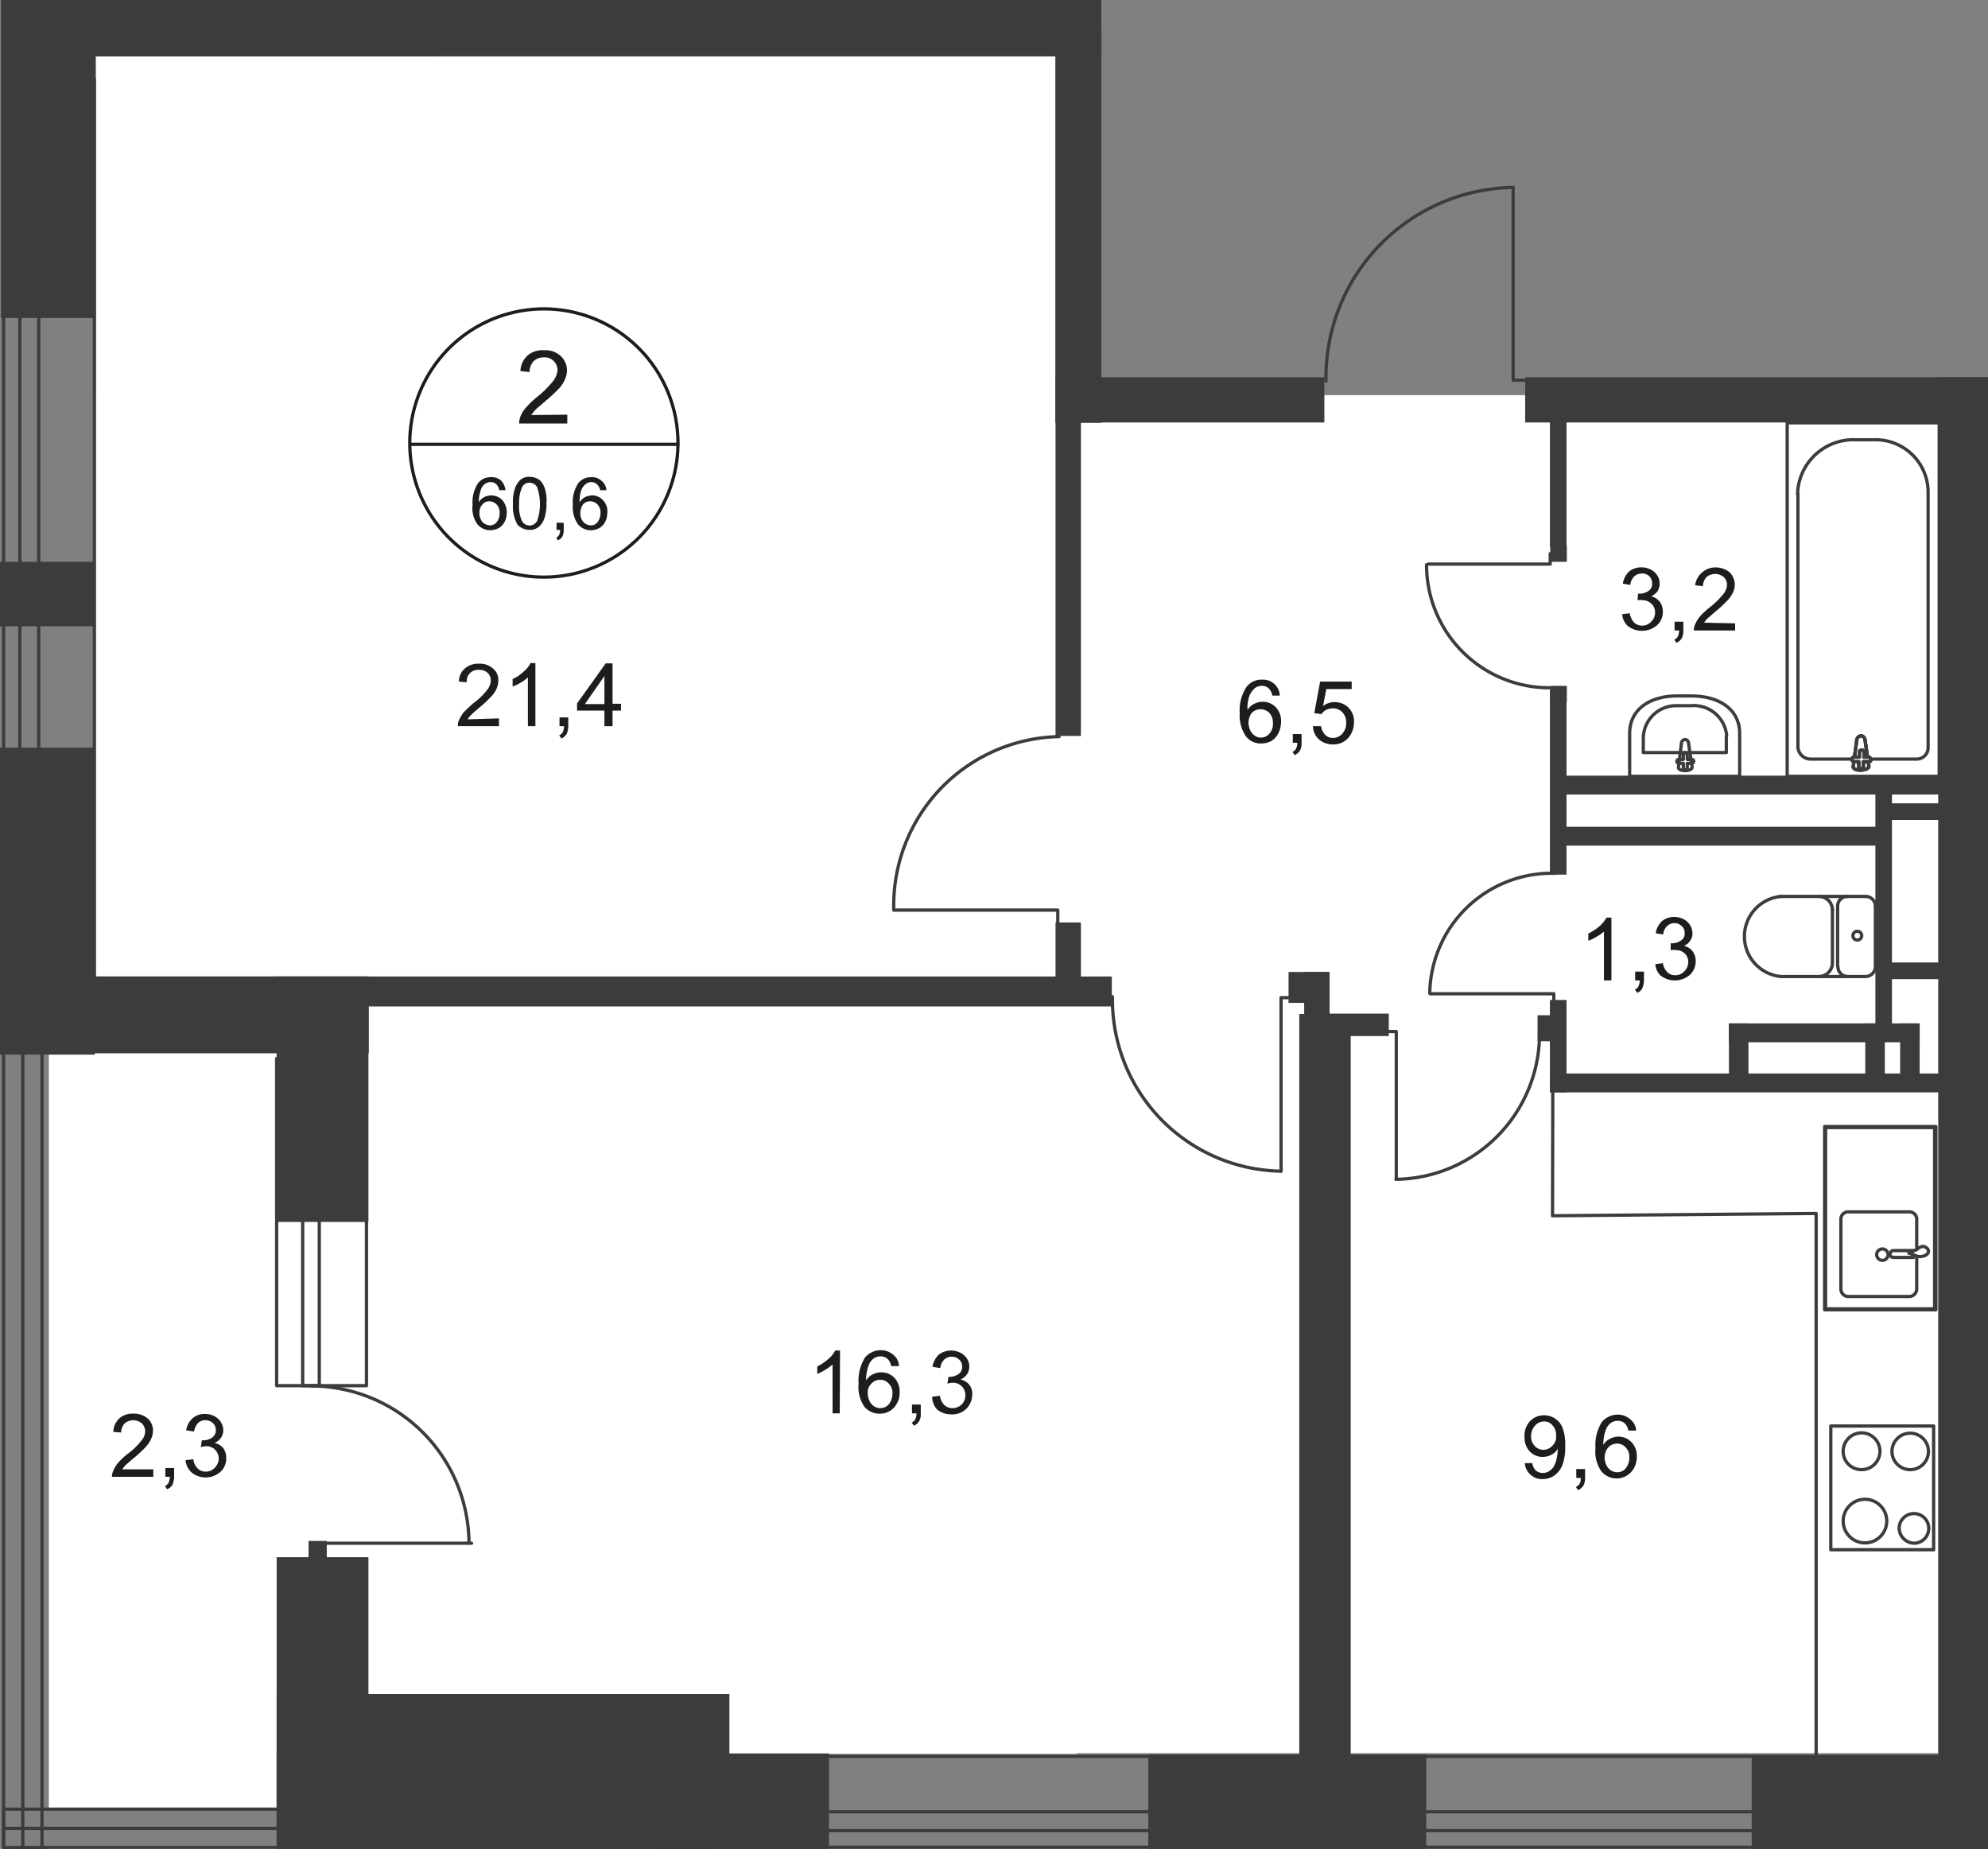 <svg id="Слой_1" data-name="Слой 1" xmlns="http://www.w3.org/2000/svg" xmlns:xlink="http://www.w3.org/1999/xlink" viewBox="0 0 610.8 568">
  <rect x="0" y="0" width="610.8" height="568" fill="#808080" stroke="none"/>
  <defs>
    <style>
      .cls-1, .cls-10, .cls-7, .cls-9 {
        fill: none;
      }

      .cls-2 {
        clip-path: url(#clip-path);
      }

      .cls-3 {
        clip-path: url(#clip-path-2);
      }

      .cls-4, .cls-5 {
        fill: #fff;
      }

      .cls-5 {
        fill-rule: evenodd;
      }

      .cls-6 {
        clip-path: url(#clip-path-3);
      }

      .cls-7, .cls-9 {
        stroke: #3c3c3b;
      }

      .cls-7 {
        stroke-linecap: round;
        stroke-linejoin: round;
      }

      .cls-8 {
        fill: #3c3c3b;
      }

      .cls-9 {
        stroke-miterlimit: 22.93;
      }

      .cls-10 {
        stroke: #1d1d1b;
        stroke-miterlimit: 10;
      }

      .cls-11 {
        fill: #1d1d1b;
      }
    </style>
    <clipPath id="clip-path">
      <polygon class="cls-1" points="29.4 0 338.4 0 338.4 115.9 391.91 115.9 391.91 67.86 438.3 47.98 506.22 47.98 506.22 115.9 610.8 115.9 610.8 568 0 568 0 0 29.4 0"/>
    </clipPath>
    <clipPath id="clip-path-2">
      <polygon class="cls-1" points="0 -447.9 1920 -447.9 1920 568.8 1827 568.8 1827 597.5 0 597.5 0 -447.9"/>
    </clipPath>
    <clipPath id="clip-path-3">
      <rect class="cls-1" y="-1518.6" width="7849.3" height="5216.8"/>
    </clipPath>
  </defs>
  <g class="cls-2">
    <g class="cls-3">
      <g>
        <rect class="cls-4" x="15" y="317.1" width="135.3" height="238.6"/>
        <rect class="cls-4" x="29.4" y="121.4" width="575.3" height="417.2"/>
        <rect class="cls-4" x="29.4" y="17.3" width="301.4" height="521.5"/>
        <polygon class="cls-5" points="12.8 -421.6 296.2 -421.6 296.2 -404.9 642.2 -404.9 642.2 -421.6 1096.1 -421.6 1096.1 -407.1 1483.9 -407.1 1483.9 -421.6 1706.5 -421.6 1706.5 7.3 12.8 7.3 12.8 -421.6"/>
        <g class="cls-6">
          <g>
            <path class="cls-7" d="M534.5,225.3v13.2H500.7V225.3c0-7.6,6.5-11.5,14.5-11.5h4.5C527.9,213.8,534.5,217.7,534.5,225.3Z"/>
            <path class="cls-7" d="M530.4,227.2v4H504.9v-4a10.08,10.08,0,0,1,9.8-10.4h4.8a10.16,10.16,0,0,1,11,9.1A5.28,5.28,0,0,0,530.4,227.2Z"/>
            <path class="cls-7" d="M518.8,228.4l1.1,7.3c0,1.4-4.4,1.4-4.2,0l.9-7.3a1.22,1.22,0,0,1,1.2-1.2A1.13,1.13,0,0,1,518.8,228.4Z"/>
            <path class="cls-7" d="M520.4,233.9h0a.65.65,0,0,1-.6.6h-1.4v1.4a.65.65,0,0,1-.6.6.56.56,0,0,1-.6-.5v-1.5h-1.4a.6.6,0,1,1,0-1.2h1.4v-1.4a.6.6,0,0,1,1.2,0v1.4h1.4a.58.58,0,0,1,.6.6Z"/>
            <rect class="cls-7" x="1.1" y="24.3" width="27.9" height="294.8"/>
            <rect class="cls-7" x="6.1" y="24.3" width="5.8" height="294.8"/>
            <rect class="cls-7" x="204" y="539.6" width="423.9" height="27.9"/>
            <rect class="cls-7" x="204" y="556.6" width="423.9" height="5.8"/>
            <rect class="cls-8" y="172.6" width="29.1" height="19.8"/>
            <rect class="cls-8" y="229.7" width="29.1" height="94.3"/>
            <path class="cls-8" d="M589.2,566.9l534-.4m0,0V539.1H1063v11.3H589.2v16.5h474.7c19.3,0,43.4-.4,59.3-.4m74.2-1v1.4H1221V539.1h-23.6Z"/>
            <path class="cls-8" d="M538.2,539.6V568h71.9V539.6Zm258.2,11.9H665.6V442.3h-55v-8.1h-5.9V411.9h-6.4c0,35,.3,69.3.3,104.5V568H796.5V551.5ZM620.2,465h31v73.9h-31Z"/>
            <rect class="cls-8" x="15" y="300" width="98.3" height="23.6"/>
            <polygon class="cls-8" points="0.3 97.7 29.4 97.7 29.4 17.3 134.7 17.3 134.7 4.6 29.4 4.6 29.4 -318.2 33.3 -318.2 33.3 -319.1 84.2 -319.1 84.2 -348.2 0.3 -347.7 0.3 -318.2 0.3 97.7"/>
            <path class="cls-8" d="M644.1,206.6V143.9H610.7V142h-6V116.9h-6.2V322h6.3V243h6V214h33.4Zm428.4-89.7H853.6v27.9H753.2V116.9H740.3V248.7h12.9V219.3h158V324.5h-158v-9.7H740.3v51.3h12.9V336.8h158V441.7h-158V429.4H740.3v12.3H737V464H927.5V441.7h-3.3V129.5h148.4v405h12.8v-405h154.5V116.9Zm-436,50.7H610.7V151.5h25.8Zm-25.8,7.2h25.8v31.7H610.7Zm242.9,31.6H817.5V152h36.1ZM753.2,152.1H810v54.5H753.3V152.1Zm157.5,54.5H861.2V124.2h50.1v82.4Z"/>
            <rect class="cls-8" x="234.1" y="-34.3" width="6.3" height="44.3"/>
            <rect class="cls-8" x="576.9" y="246.8" width="27.2" height="5.1"/>
            <rect class="cls-8" x="576.9" y="295.7" width="27.2" height="5.1"/>
            <rect class="cls-8" x="476.3" y="329.8" width="126.9" height="5.8"/>
            <rect class="cls-8" x="576.2" y="240.8" width="5.1" height="77.8"/>
            <rect class="cls-8" x="476.2" y="211.9" width="5.1" height="56.8"/>
            <rect class="cls-8" x="476.2" y="126.9" width="5.1" height="41.2"/>
            <rect class="cls-8" x="594.6" y="-40.3" width="6.6" height="52.3"/>
            <polyline class="cls-7" points="438.8 173.3 476.3 173.3 476.3 170.1"/>
            <path class="cls-7" d="M438.3,173.5A37.75,37.75,0,0,0,476,211.3"/>
            <rect class="cls-8" x="476.3" y="167.5" width="5.1" height="5.1"/>
            <rect class="cls-8" x="476.3" y="210.7" width="5.1" height="5.1"/>
            <path class="cls-7" d="M663.9,13.9A57.08,57.08,0,0,1,606.8,71h0"/>
            <polyline class="cls-7" points="607.1 71 607.1 14.1 603.9 14.1"/>
          </g>
        </g>
        <g class="cls-6">
          <g>
            <rect class="cls-8" x="85" y="300" width="28.2" height="75.4"/>
            <rect class="cls-8" x="15" y="300" width="326.6" height="9.2"/>
            <rect class="cls-8" x="85" y="478.4" width="28.2" height="87.9"/>
            <rect class="cls-8" x="85" y="520.4" width="139.1" height="45.9"/>
            <rect class="cls-8" x="85" y="538.7" width="169.7" height="29.4"/>
            <rect class="cls-8" x="352.8" y="539" width="85.4" height="29"/>
            <rect class="cls-8" x="595.5" y="115.9" width="15.3" height="435.5"/>
            <rect class="cls-8" x="476.2" y="307.2" width="5.1" height="28.4"/>
            <rect class="cls-8" x="479" y="238.3" width="126.9" height="5.8"/>
            <rect class="cls-8" x="478.3" y="254" width="100.5" height="5.8"/>
            <rect class="cls-8" x="531.2" y="314.4" width="58.6" height="5.8"/>
            <rect class="cls-8" x="531.2" y="314.4" width="6" height="18.7"/>
            <rect class="cls-8" x="583.8" y="314.4" width="6" height="18.7"/>
            <rect class="cls-8" x="573.1" y="314.4" width="6" height="18.7"/>
            <rect class="cls-8" x="324.3" y="115.9" width="82.6" height="13.9"/>
            <rect class="cls-8" x="468.6" y="115.9" width="142.2" height="13.9"/>
            <rect class="cls-8" x="21.2" width="325.6" height="17.3"/>
            <rect class="cls-8" x="404.3" width="200" height="17.3"/>
            <rect class="cls-8" x="443.2" y="-434.2" width="17.6" height="441.5"/>
            <rect class="cls-8" x="324.3" y="8.6" width="14.1" height="121.3"/>
            <rect class="cls-8" x="324.3" y="8.6" width="7.8" height="217.5"/>
            <rect class="cls-8" x="324.3" y="283.4" width="7.8" height="22.3"/>
            <rect class="cls-8" x="400.7" y="298.6" width="7.8" height="22.3"/>
            <rect class="cls-8" x="399.2" y="311.5" width="15.8" height="236.7"/>
            <rect class="cls-8" x="407.3" y="311.4" width="19.4" height="6.9"/>
            <rect class="cls-7" x="1.1" y="555.8" width="216.1" height="11.8"/>
            <polyline class="cls-7" points="217.3 554.9 217.3 561.7 1.1 561.7"/>
            <rect class="cls-7" x="1.1" y="321.1" width="11.8" height="246.7"/>
            <polyline class="cls-7" points="13.8 567.8 7 567.8 7 321.1"/>
            <path class="cls-7" d="M95.8,425.8a48.59,48.59,0,0,1,48.3,48.3"/>
            <polyline class="cls-7" points="144.9 474.1 96.1 474.1 96.1 477.6"/>
            <rect class="cls-7" x="85" y="325.2" width="27.6" height="100.5"/>
            <rect class="cls-7" x="93" y="325.2" width="5.1" height="100.5"/>
            <rect class="cls-8" x="94.8" y="473.4" width="5.6" height="5.6"/>
            <path class="cls-7" d="M404.9,13.9A57.08,57.08,0,0,1,347.8,71h0"/>
            <polyline class="cls-7" points="348.2 71 348.2 14.1 344.9 14.1"/>
            <rect class="cls-8" x="405.1" y="8.8" width="5.1" height="5.1"/>
            <path class="cls-7" d="M407.4,117.1a58.42,58.42,0,0,1,57.3-59.5h.2"/>
            <polyline class="cls-7" points="464.9 57.6 464.9 116.8 468.2 116.8"/>
            <path class="cls-7" d="M341.8,306.2a52.68,52.68,0,0,0,51.6,53.6h.2"/>
            <polyline class="cls-7" points="393.6 359.8 393.6 306.5 396.5 306.5"/>
            <path class="cls-7" d="M473,316.7a44.73,44.73,0,0,1-44,45.6h-.1"/>
            <polyline class="cls-7" points="429 362.3 429 316.9 426.5 316.9"/>
            <rect class="cls-8" x="395.9" y="298.6" width="12.6" height="9.5"/>
            <rect class="cls-8" x="472.4" y="311.9" width="6.9" height="8"/>
            <polyline class="cls-7" points="274.6 279.6 325 279.6 325 284.1"/>
            <path class="cls-7" d="M325.4,226.3a51.87,51.87,0,0,0-50.8,53v.1"/>
            <polyline class="cls-7" points="439.4 305.3 477.4 305.3 477.4 308.3"/>
            <path class="cls-7" d="M477.9,268.3a37.45,37.45,0,0,0-38.6,36.3v.5"/>
            <rect class="cls-7" x="560.6" y="346.1" width="34.2" height="56.3"/>
            <path class="cls-7" d="M588.9,383.8v-9.1a2.26,2.26,0,0,0-2.2-2.4h-19a2.25,2.25,0,0,0-2.1,2.4v21.2a2.31,2.31,0,0,0,2.1,2.4h19a2.33,2.33,0,0,0,2.2-2.4h0v-9.2"/>
            <path class="cls-7" d="M578.3,387.2a1.75,1.75,0,1,0-1.7-1.8v.1a1.75,1.75,0,0,0,1.7,1.7Z"/>
            <path class="cls-7" d="M587.9,386.3h-6.2a1,1,0,0,1-1-1h0a1.09,1.09,0,0,1,1-1.1h6.2"/>
            <path class="cls-7" d="M588.9,383.9l-1.7.7h-.7v.4h0l.7.2,1.7.7a3.4,3.4,0,0,0,2,0c.9-.2,1.6-.8,1.6-1.5s-.7-1.3-1.6-1.5A3.48,3.48,0,0,0,588.9,383.9Z"/>
            <rect class="cls-7" x="560.9" y="346.4" width="33.5" height="55.7"/>
            <path class="cls-7" d="M586.9,451.5a5.6,5.6,0,1,0-5.6-5.6h0A5.59,5.59,0,0,0,586.9,451.5Z"/>
            <rect class="cls-7" x="562.5" y="438.1" width="31.6" height="38"/>
            <path class="cls-7" d="M588,474.1a4.55,4.55,0,1,0-4.5-4.6v.1A4.76,4.76,0,0,0,588,474.1Z"/>
            <circle class="cls-7" cx="573" cy="467.3" r="6.7"/>
            <path class="cls-7" d="M571.9,451.5a5.65,5.65,0,1,0-5.6-5.7h0A5.61,5.61,0,0,0,571.9,451.5Z"/>
            <polyline class="cls-7" points="557.7 372.8 477 373.5 477.1 331.5"/>
            <line class="cls-7" x1="558" y1="372.8" x2="558" y2="556.5"/>
            <rect class="cls-9" x="549.1" y="129.9" width="46.7" height="108.6"/>
            <path class="cls-9" d="M552.4,151.6v77.9a3.89,3.89,0,0,0,4,3.7h32.4a3.48,3.48,0,0,0,3.6-3.4h0V150.7a16.16,16.16,0,0,0-16.6-15.6h-5.7a17.17,17.17,0,0,0-17.8,16.4C552.4,151.5,552.4,151.5,552.4,151.6Z"/>
            <path class="cls-4" d="M573,227.2l1.2,8.2c0,1.5-5.1,1.7-4.8,0l1.1-8.2a1.39,1.39,0,0,1,1.6-1.1,1.47,1.47,0,0,1,.9,1.1"/>
            <path class="cls-9" d="M573,227.2l1.2,8.2c0,1.5-5.1,1.7-4.8,0l1.1-8.2a1.39,1.39,0,0,1,1.6-1.1,1.47,1.47,0,0,1,.9,1.1Z"/>
            <path class="cls-9" d="M573,227.2l1.2,8.2c0,1.5-5.1,1.7-4.8,0l1.1-8.2a1.39,1.39,0,0,1,1.6-1.1,1.47,1.47,0,0,1,.9,1.1Z"/>
            <path class="cls-7" d="M573,227.2l1.2,8.2c0,1.5-5.1,1.7-4.8,0l1.1-8.2a1.39,1.39,0,0,1,1.6-1.1,1.47,1.47,0,0,1,.9,1.1Z"/>
            <path class="cls-4" d="M574.8,233.4h0a.56.56,0,0,1-.7.6h-1.6v1.5a.7.7,0,1,1-1.4,0V234h-1.4a.73.73,0,0,1-.7-.6v-.1a.67.67,0,0,1,.6-.7h1.7v-1.5a.7.7,0,1,1,1.4,0v1.5h1.6a.68.68,0,0,1,.7.7"/>
            <path class="cls-7" d="M574.8,233.4h0a.56.56,0,0,1-.7.6h-1.6v1.5a.7.7,0,1,1-1.4,0V234h-1.4a.73.73,0,0,1-.7-.6v-.1a.67.67,0,0,1,.6-.7h1.7v-1.5a.7.7,0,1,1,1.4,0v1.5h1.6A1,1,0,0,1,574.8,233.4Z"/>
            <path class="cls-7" d="M574.8,233.4h0a.56.56,0,0,1-.7.6h-1.6v1.5a.7.7,0,1,1-1.4,0V234h-1.4a.73.73,0,0,1-.7-.6v-.1a.67.67,0,0,1,.6-.7h1.7v-1.5a.7.7,0,1,1,1.4,0v1.5h1.6A1,1,0,0,1,574.8,233.4Z"/>
            <path class="cls-7" d="M574.8,233.4h0a.56.56,0,0,1-.7.6h-1.6v1.5a.7.7,0,1,1-1.4,0V234h-1.4a.73.73,0,0,1-.7-.6v-.1a.67.67,0,0,1,.6-.7h1.7v-1.5a.7.7,0,1,1,1.4,0v1.5h1.6A1,1,0,0,1,574.8,233.4Z"/>
            <path class="cls-7" d="M573.3,300a3.06,3.06,0,0,0,2.9-3"/>
            <line class="cls-7" x1="573.2" y1="300" x2="547.2" y2="300"/>
            <path class="cls-7" d="M547.2,275.4a12.35,12.35,0,0,0,0,24.6"/>
            <line class="cls-7" x1="547" y1="275.4" x2="573.1" y2="275.4"/>
            <path class="cls-7" d="M576.2,278.5a3,3,0,0,0-2.9-3.1h0"/>
            <line class="cls-7" x1="576.2" y1="278.2" x2="576.2" y2="296.7"/>
            <path class="cls-7" d="M572,287.4a1.35,1.35,0,0,0-2.7.1,1.32,1.32,0,0,0,1.3,1.3,1.37,1.37,0,0,0,1.4-1.4Z"/>
            <path class="cls-7" d="M567.5,275.4a3,3,0,0,0-2.9,3.1h0"/>
            <line class="cls-7" x1="564.6" y1="278.2" x2="564.6" y2="296.7"/>
            <path class="cls-7" d="M564.7,297a3,3,0,0,0,2.9,3"/>
            <path class="cls-7" d="M559,300a4.19,4.19,0,0,0,4-4.2"/>
            <line class="cls-7" x1="563" y1="295.6" x2="563" y2="279.3"/>
            <path class="cls-7" d="M563,279.6a4.19,4.19,0,0,0-4-4.2"/>
          </g>
        </g>
        <g class="cls-6">
          <g>
            <path class="cls-10" d="M208.3,136.5a41.2,41.2,0,1,1-41.2-41.6,41.21,41.21,0,0,1,41.2,41.6Z"/>
            <line class="cls-10" x1="125.6" y1="136.5" x2="208.7" y2="136.5"/>
          </g>
        </g>
        <path class="cls-11" d="M174.3,127.4v2.7H159.5a6.28,6.28,0,0,1,.3-1.9,9.23,9.23,0,0,1,1.8-3,29,29,0,0,1,3.6-3.4A31.12,31.12,0,0,0,170,117a6.76,6.76,0,0,0,1.3-3.3,4,4,0,0,0-1.2-2.8,3.77,3.77,0,0,0-3-1.1,4.28,4.28,0,0,0-3.2,1.2,5,5,0,0,0-1.2,3.3l-2.8-.3a6.76,6.76,0,0,1,2.2-4.8,7.11,7.11,0,0,1,5.1-1.6,6.84,6.84,0,0,1,5.1,1.8,6,6,0,0,1,1.9,4.4,6.6,6.6,0,0,1-.6,2.7,9.52,9.52,0,0,1-1.8,2.8,51.06,51.06,0,0,1-4.2,3.9c-1.6,1.4-2.7,2.3-3.2,2.8l-1.2,1.5Z"/>
        <g>
          <path class="cls-11" d="M155.3,150.6h-1.9a3.9,3.9,0,0,0-.7-1.6,2.52,2.52,0,0,0-2-.9,2.77,2.77,0,0,0-1.6.5,3.52,3.52,0,0,0-1.4,2,11.93,11.93,0,0,0-.6,3.7,4.36,4.36,0,0,1,1.7-1.6,5.37,5.37,0,0,1,2.1-.5,4.76,4.76,0,0,1,3.4,1.4,5.75,5.75,0,0,1,1.4,3.8,6.71,6.71,0,0,1-.6,2.8,4.94,4.94,0,0,1-1.8,2,5.94,5.94,0,0,1-2.6.7,5.18,5.18,0,0,1-4-1.8,8.5,8.5,0,0,1-1.5-6,10.55,10.55,0,0,1,1.7-6.7,4.87,4.87,0,0,1,4-1.8,4.11,4.11,0,0,1,3.1,1.1A4.86,4.86,0,0,1,155.3,150.6Zm-8,7a4.06,4.06,0,0,0,.4,1.9,2.76,2.76,0,0,0,1.2,1.4,3.32,3.32,0,0,0,1.6.5,2.51,2.51,0,0,0,2.1-1,4.1,4.1,0,0,0,.9-2.8,3.46,3.46,0,0,0-.9-2.6,3.21,3.21,0,0,0-2.2-1,2.7,2.7,0,0,0-2.2,1,3.61,3.61,0,0,0-.9,2.6Z"/>
          <path class="cls-11" d="M157.6,154.9a13,13,0,0,1,.6-4.8,6.5,6.5,0,0,1,1.7-2.7,3.89,3.89,0,0,1,2.9-.9,5.45,5.45,0,0,1,2.2.5,3.64,3.64,0,0,1,1.6,1.4,7.2,7.2,0,0,1,1,2.4,12,12,0,0,1,.3,3.8,13.6,13.6,0,0,1-.6,4.5,5.93,5.93,0,0,1-1.7,2.7,4.27,4.27,0,0,1-2.9,1,5.23,5.23,0,0,1-3.7-1.6A11.46,11.46,0,0,1,157.6,154.9Zm1.9,0a10.25,10.25,0,0,0,.9,5.2,2.64,2.64,0,0,0,3.6,1,3.18,3.18,0,0,0,1-1,15.76,15.76,0,0,0,0-10.5,2.77,2.77,0,0,0-2.3-1.3,2.51,2.51,0,0,0-2.2,1.2A11.3,11.3,0,0,0,159.5,154.9Z"/>
          <path class="cls-11" d="M171,162.8v-2.2h2.2v2.2a4.48,4.48,0,0,1-.4,2,2.76,2.76,0,0,1-1.4,1.2l-.5-.9a1.42,1.42,0,0,0,.9-.8,4,4,0,0,0,.3-1.5Z"/>
          <path class="cls-11" d="M186.3,150.6h-1.9a3,3,0,0,0-.8-1.6,2.46,2.46,0,0,0-1.9-.9,2.77,2.77,0,0,0-1.6.5,4.26,4.26,0,0,0-1.5,2,9.47,9.47,0,0,0-.5,3.7,4.36,4.36,0,0,1,1.7-1.6,5.37,5.37,0,0,1,2.1-.5,4.37,4.37,0,0,1,3.3,1.4,4.89,4.89,0,0,1,1.4,3.8,6.71,6.71,0,0,1-.6,2.8,4.94,4.94,0,0,1-1.8,2,5.94,5.94,0,0,1-2.6.7,5.18,5.18,0,0,1-4-1.8,9.1,9.1,0,0,1-1.6-6,10.55,10.55,0,0,1,1.7-6.7,4.87,4.87,0,0,1,4-1.8,4.11,4.11,0,0,1,3.1,1.1A3.8,3.8,0,0,1,186.3,150.6Zm-8,7a4.06,4.06,0,0,0,.4,1.9,2.76,2.76,0,0,0,1.2,1.4,3.32,3.32,0,0,0,1.6.5,2.51,2.51,0,0,0,2.1-1,4.68,4.68,0,0,0,.9-2.8,3.61,3.61,0,0,0-.9-2.6,3.21,3.21,0,0,0-2.2-1,2.9,2.9,0,0,0-2.3,1,5,5,0,0,0-.8,2.6Z"/>
        </g>
        <g>
          <path class="cls-11" d="M153.3,220.7v2.4H140.7a4.14,4.14,0,0,1,.2-1.6,13.5,13.5,0,0,1,1.5-2.6c1-1,2-2,3.1-2.9a20.41,20.41,0,0,0,4.2-4.1,4.89,4.89,0,0,0,1.1-2.8,3.25,3.25,0,0,0-1-2.4,3.61,3.61,0,0,0-2.6-.9,3.47,3.47,0,0,0-3.8,3.8l-2.4-.2a5.33,5.33,0,0,1,1.9-4.1,6.2,6.2,0,0,1,4.3-1.4,6,6,0,0,1,4.3,1.5,4.48,4.48,0,0,1,1.6,3.8,6.35,6.35,0,0,1-.5,2.3,7.76,7.76,0,0,1-1.6,2.4,39,39,0,0,1-3.6,3.4,30.84,30.84,0,0,0-2.7,2.4,6.42,6.42,0,0,0-1,1.3Z"/>
          <path class="cls-11" d="M164.6,223.1h-2.4v-15a11.22,11.22,0,0,1-2.2,1.6,11.51,11.51,0,0,1-2.5,1.2v-2.3a11.34,11.34,0,0,0,3.4-2.3,7.55,7.55,0,0,0,2.1-2.6h1.5v19.4Z"/>
          <path class="cls-11" d="M171.9,223.1v-2.7h2.7v2.7a6.44,6.44,0,0,1-.5,2.4,4.28,4.28,0,0,1-1.6,1.4l-.7-1a2.13,2.13,0,0,0,1.1-1,3.92,3.92,0,0,0,.4-1.8Z"/>
          <path class="cls-11" d="M185.7,223.1v-4.8h-8.4v-2.2l8.8-12.3h2.1v12.4h2.6v2.1h-2.6v4.8Zm0-6.8v-8.6l-6,8.6Z"/>
        </g>
        <g>
          <path class="cls-11" d="M393.2,213.7h-2.3a4,4,0,0,0-.9-2,2.9,2.9,0,0,0-2.3-1,3.61,3.61,0,0,0-2,.6,6.09,6.09,0,0,0-1.8,2.4,10.93,10.93,0,0,0-.6,4.4,4.84,4.84,0,0,1,2.1-1.9,5.83,5.83,0,0,1,2.6-.6,5.44,5.44,0,0,1,4,1.7,6.1,6.1,0,0,1,1.6,4.5,8.08,8.08,0,0,1-.8,3.4,6.11,6.11,0,0,1-2.1,2.4,6.5,6.5,0,0,1-3.1.8,5.65,5.65,0,0,1-4.8-2.2,11.23,11.23,0,0,1-1.9-7.1A13,13,0,0,1,383,211a5.77,5.77,0,0,1,4.8-2.2,5.11,5.11,0,0,1,3.7,1.3A4.94,4.94,0,0,1,393.2,213.7Zm-9.6,8.3a5.93,5.93,0,0,0,.5,2.3,3.91,3.91,0,0,0,1.4,1.7,3.29,3.29,0,0,0,1.9.6,3.37,3.37,0,0,0,2.6-1.2,4.43,4.43,0,0,0,1.1-3.3A4.55,4.55,0,0,0,390,219a3.86,3.86,0,0,0-5.4,0,5.14,5.14,0,0,0-1,3Z"/>
          <path class="cls-11" d="M397.2,228.2v-2.7h2.7v2.7a4.94,4.94,0,0,1-.5,2.4,4.28,4.28,0,0,1-1.6,1.4l-.7-1a2.13,2.13,0,0,0,1.1-1,3.92,3.92,0,0,0,.4-1.8Z"/>
          <path class="cls-11" d="M403.4,223.1h2.5a4.59,4.59,0,0,0,1.3,2.7,3.41,3.41,0,0,0,2.4.9,3.72,3.72,0,0,0,2.8-1.3,4.6,4.6,0,0,0,1.2-3.4,4.28,4.28,0,0,0-1.2-3.2,4,4,0,0,0-2.9-1.2,5.37,5.37,0,0,0-2.1.5,4.36,4.36,0,0,0-1.4,1.3l-2.2-.3,1.8-9.7h9.7v2.3h-7.8l-1,5.2a5.78,5.78,0,0,1,3.6-1.2,5.89,5.89,0,0,1,4.2,1.7,5.8,5.8,0,0,1,1.7,4.5,7.38,7.38,0,0,1-1.5,4.5,6,6,0,0,1-4.8,2.3,6.54,6.54,0,0,1-4.3-1.4A5.63,5.63,0,0,1,403.4,223.1Z"/>
        </g>
        <g>
          <path class="cls-11" d="M498.4,188.7l2.3-.3a6.06,6.06,0,0,0,1.4,2.9,3.58,3.58,0,0,0,2.4.9,3.63,3.63,0,0,0,2.8-1.2,3.78,3.78,0,0,0,1.2-2.8,3.48,3.48,0,0,0-1.1-2.7,3.86,3.86,0,0,0-2.7-1.1,4.3,4.3,0,0,0-1.6,0l.2-2h.4a5,5,0,0,0,2.7-.8,2.53,2.53,0,0,0,1.2-2.4,2.93,2.93,0,0,0-3.2-3,3.34,3.34,0,0,0-2.3.9,4.2,4.2,0,0,0-1.2,2.6l-2.3-.4a6.62,6.62,0,0,1,1.9-3.7,5.85,5.85,0,0,1,3.8-1.3,5.92,5.92,0,0,1,2.9.7,4.94,4.94,0,0,1,2,1.8,4.3,4.3,0,0,1,.7,2.5,4.65,4.65,0,0,1-.6,2.3,5.26,5.26,0,0,1-2,1.6,4.77,4.77,0,0,1,2.6,1.6,5,5,0,0,1,1,3.1,5.45,5.45,0,0,1-1.8,4.2,7.13,7.13,0,0,1-9,.2A5.55,5.55,0,0,1,498.4,188.7Z"/>
          <path class="cls-11" d="M514.5,193.7V191h2.7v2.7a4.94,4.94,0,0,1-.5,2.4,4.28,4.28,0,0,1-1.6,1.4l-.7-1a1.82,1.82,0,0,0,1.1-1,3.92,3.92,0,0,0,.4-1.8Z"/>
          <path class="cls-11" d="M533.1,191.5v2.2H520.4a4.53,4.53,0,0,1,.3-1.6,9.75,9.75,0,0,1,1.5-2.6,21.3,21.3,0,0,1,3.1-2.9,27.15,27.15,0,0,0,4.2-4.1,4.89,4.89,0,0,0,1.1-2.8,3.1,3.1,0,0,0-1-2.4,4.09,4.09,0,0,0-5.3,0,4.3,4.3,0,0,0-1.1,2.8l-2.4-.3a6.39,6.39,0,0,1,7.4-5.4,7.14,7.14,0,0,1,3.2,1.4,5.46,5.46,0,0,1,1.6,3.8,5.93,5.93,0,0,1-.5,2.3,9.13,9.13,0,0,1-1.5,2.3,39,39,0,0,1-3.6,3.4c-1.4,1.2-2.3,2-2.8,2.4a6.42,6.42,0,0,0-1,1.3Z"/>
        </g>
        <g>
          <path class="cls-11" d="M495.1,301.2h-2.3v-15a11.87,11.87,0,0,1-2.3,1.6A11.51,11.51,0,0,1,488,289v-2.2a16.28,16.28,0,0,0,3.5-2.3,10.88,10.88,0,0,0,2.1-2.6h1.5Z"/>
          <path class="cls-11" d="M502.4,301.2v-2.7h2.7v2.7a6.87,6.87,0,0,1-.5,2.4A2.73,2.73,0,0,1,503,305l-.7-1a1.82,1.82,0,0,0,1.1-1,3.92,3.92,0,0,0,.4-1.8Z"/>
          <path class="cls-11" d="M508.6,296.2l2.3-.3a5.33,5.33,0,0,0,1.4,2.8,3.41,3.41,0,0,0,2.4.9,3.63,3.63,0,0,0,2.8-1.2,4,4,0,0,0,1.2-2.8,3.48,3.48,0,0,0-1.1-2.7,3.78,3.78,0,0,0-2.7-1,4.3,4.3,0,0,0-1.6,0v-2.1h.4a5,5,0,0,0,2.7-.8,2.53,2.53,0,0,0,1.2-2.4,2.72,2.72,0,0,0-.9-2.1,3.26,3.26,0,0,0-4.5,0,4.2,4.2,0,0,0-1.2,2.6l-2.3-.4a6.62,6.62,0,0,1,1.9-3.7,5.85,5.85,0,0,1,3.8-1.3,5.92,5.92,0,0,1,2.9.7,4.91,4.91,0,0,1,2.7,4.3,3.89,3.89,0,0,1-.7,2.3,4.21,4.21,0,0,1-1.9,1.6,4.45,4.45,0,0,1,2.6,1.6,5,5,0,0,1,1,3.1,5.81,5.81,0,0,1-1.8,4.2,7.13,7.13,0,0,1-9,.2A5.2,5.2,0,0,1,508.6,296.2Z"/>
        </g>
        <g>
          <path class="cls-11" d="M258,434.2h-2.2v-15a17.68,17.68,0,0,1-2.2,1.6,19.65,19.65,0,0,1-2.5,1.3v-2.3a15.65,15.65,0,0,0,3.4-2.3,7.55,7.55,0,0,0,2.1-2.6h1.5Z"/>
          <path class="cls-11" d="M276.2,419.7h-2.4a4,4,0,0,0-.9-2,3.1,3.1,0,0,0-2.4-1,3.61,3.61,0,0,0-2,.6,4.63,4.63,0,0,0-1.7,2.4,13.08,13.08,0,0,0-.7,4.4,4.84,4.84,0,0,1,2.1-1.9,5.83,5.83,0,0,1,2.6-.6,5.44,5.44,0,0,1,4,1.7,6.1,6.1,0,0,1,1.6,4.5,6.22,6.22,0,0,1-.8,3.3,5.77,5.77,0,0,1-5.2,3.2,6,6,0,0,1-4.8-2.1,10.57,10.57,0,0,1-1.8-7.1,13.44,13.44,0,0,1,2-8.1,6.39,6.39,0,0,1,4.8-2.2,5.58,5.58,0,0,1,3.7,1.3A4.51,4.51,0,0,1,276.2,419.7Zm-9.6,8.3a5.93,5.93,0,0,0,.5,2.3,3.91,3.91,0,0,0,1.4,1.7,3.61,3.61,0,0,0,2,.6,3.37,3.37,0,0,0,2.6-1.2,5.39,5.39,0,0,0,1.1-3.2,4,4,0,0,0-1.1-3.1,3.42,3.42,0,0,0-2.7-1.2,3.57,3.57,0,0,0-2.7,1.2,3.77,3.77,0,0,0-1.1,2.9Z"/>
          <path class="cls-11" d="M280.2,434.2v-2.7h2.7v2.7a4.18,4.18,0,0,1-.5,2.4,3.64,3.64,0,0,1-1.6,1.4l-.7-1a1.82,1.82,0,0,0,1.1-1,3.92,3.92,0,0,0,.4-1.8Z"/>
          <path class="cls-11" d="M286.4,429.1l2.4-.3a4.69,4.69,0,0,0,1.4,2.9,3.58,3.58,0,0,0,2.4.9,3.89,3.89,0,0,0,4-3.7v-.3a3.76,3.76,0,0,0-3.8-3.8,5.08,5.08,0,0,0-1.7.3l.3-2.1h.3a5,5,0,0,0,2.7-.8,2.53,2.53,0,0,0,1.2-2.4,2.72,2.72,0,0,0-.9-2.1,3.17,3.17,0,0,0-2.3-.9,3.34,3.34,0,0,0-2.3.9,4.2,4.2,0,0,0-1.2,2.6l-2.4-.4a6.62,6.62,0,0,1,1.9-3.7,6.26,6.26,0,0,1,6.7-.6,4.94,4.94,0,0,1,2,1.8,4.3,4.3,0,0,1,.7,2.5,3.89,3.89,0,0,1-.7,2.3,4.47,4.47,0,0,1-2,1.6,5,5,0,0,1,2.7,1.6,4.37,4.37,0,0,1,.9,3.1,6.22,6.22,0,0,1-1.8,4.3,6.09,6.09,0,0,1-4.8,1.7,6.55,6.55,0,0,1-4.2-1.5A5.9,5.9,0,0,1,286.4,429.1Z"/>
        </g>
        <g>
          <path class="cls-11" d="M468.5,449.5h2.3a3.84,3.84,0,0,0,1.1,2.3,3.14,3.14,0,0,0,2.1.7,3.2,3.2,0,0,0,1.9-.5,5.71,5.71,0,0,0,1.4-1.3,9.17,9.17,0,0,0,.9-2.3,13.51,13.51,0,0,0,.4-2.8v-.5a4.69,4.69,0,0,1-1.9,1.8,6,6,0,0,1-2.7.7,5.44,5.44,0,0,1-4-1.7,6.25,6.25,0,0,1-1.6-4.5,6.47,6.47,0,0,1,1.7-4.8,5.82,5.82,0,0,1,4.3-1.8,6.05,6.05,0,0,1,5.7,3.9,14.18,14.18,0,0,1,.8,5.4,16,16,0,0,1-.8,5.8,7.27,7.27,0,0,1-2.4,3.3,6.28,6.28,0,0,1-3.7,1.2,5.26,5.26,0,0,1-3.7-1.3A5,5,0,0,1,468.5,449.5Zm9.6-8.4a4.2,4.2,0,0,0-1.1-3.2,3.22,3.22,0,0,0-2.6-1.2,3.72,3.72,0,0,0-2.8,1.3,5,5,0,0,0-1.2,3.3,4.36,4.36,0,0,0,1.1,2.9,3.64,3.64,0,0,0,5.4,0A3.73,3.73,0,0,0,478.1,441.1Z"/>
          <path class="cls-11" d="M484.3,454v-2.7H487V454a5.19,5.19,0,0,1-.5,2.4,3.91,3.91,0,0,1-1.7,1.4l-.6-1a3.13,3.13,0,0,0,1.1-.9,3.92,3.92,0,0,0,.4-1.8Z"/>
          <path class="cls-11" d="M502.7,439.5h-2.4a4,4,0,0,0-.9-2,3.1,3.1,0,0,0-2.4-1,3.61,3.61,0,0,0-2,.6,4.63,4.63,0,0,0-1.7,2.4,13.08,13.08,0,0,0-.7,4.4,4.84,4.84,0,0,1,2.1-1.9,5.48,5.48,0,0,1,6.6,1.1,6.1,6.1,0,0,1,1.6,4.5,7.31,7.31,0,0,1-.8,3.3A6.09,6.09,0,0,1,492,452a10.57,10.57,0,0,1-1.8-7.1,13.44,13.44,0,0,1,2-8.1,6.39,6.39,0,0,1,4.8-2.2,5.58,5.58,0,0,1,3.7,1.3A4.75,4.75,0,0,1,502.7,439.5Zm-9.7,8.2a5.93,5.93,0,0,0,.5,2.3,3.91,3.91,0,0,0,1.4,1.7,3.61,3.61,0,0,0,2,.6,3.37,3.37,0,0,0,2.6-1.2,5.46,5.46,0,0,0,1.1-3.3,4,4,0,0,0-1.1-3.1,3.42,3.42,0,0,0-2.7-1.2,3.57,3.57,0,0,0-2.7,1.2,4.82,4.82,0,0,0-1.1,3Z"/>
        </g>
        <g>
          <path class="cls-11" d="M47.1,451.4v2.3H34.4a4.15,4.15,0,0,1,.3-1.6,9.75,9.75,0,0,1,1.5-2.6,21.3,21.3,0,0,1,3.1-2.9,20.41,20.41,0,0,0,4.2-4.1,4.3,4.3,0,0,0,1.1-2.8,3.49,3.49,0,0,0-1-2.4,4.09,4.09,0,0,0-5.3,0,4.3,4.3,0,0,0-1.1,2.8l-2.4-.2a6.09,6.09,0,0,1,1.9-4.2,6.2,6.2,0,0,1,4.3-1.4,6.37,6.37,0,0,1,4.4,1.5,4.92,4.92,0,0,1,1.6,3.8,5.93,5.93,0,0,1-.5,2.3,9.74,9.74,0,0,1-1.5,2.4,39,39,0,0,1-3.6,3.4c-1,.8-1.9,1.6-2.8,2.4a6.42,6.42,0,0,0-1,1.3Z"/>
          <path class="cls-11" d="M50.8,453.7V451h2.7v2.7a6.87,6.87,0,0,1-.5,2.4,2.91,2.91,0,0,1-1.7,1.4l-.6-1a2.13,2.13,0,0,0,1.1-1,5.84,5.84,0,0,0,.4-1.8Z"/>
          <path class="cls-11" d="M57,448.6l2.4-.3a4.69,4.69,0,0,0,1.4,2.9,3.41,3.41,0,0,0,2.4.9,3.63,3.63,0,0,0,2.8-1.2,4,4,0,0,0,1.2-2.8,3.76,3.76,0,0,0-3.8-3.8,5.08,5.08,0,0,0-1.7.3l.3-2.1h.4a5,5,0,0,0,2.7-.8,2.62,2.62,0,0,0,1.2-2.4,2.72,2.72,0,0,0-.9-2.1,3.39,3.39,0,0,0-4.6,0,5.68,5.68,0,0,0-1.2,2.6l-2.4-.4a6.19,6.19,0,0,1,2-3.7,5.35,5.35,0,0,1,3.8-1.3,5.92,5.92,0,0,1,2.9.7,4.91,4.91,0,0,1,2.7,4.3,3.89,3.89,0,0,1-.7,2.3,4.47,4.47,0,0,1-2,1.6,4.69,4.69,0,0,1,2.7,1.6,4.91,4.91,0,0,1,.9,3.1,5.45,5.45,0,0,1-1.8,4.2,6.86,6.86,0,0,1-8.8.2A5.8,5.8,0,0,1,57,448.6Z"/>
        </g>
      </g>
    </g>
  </g>
</svg>
